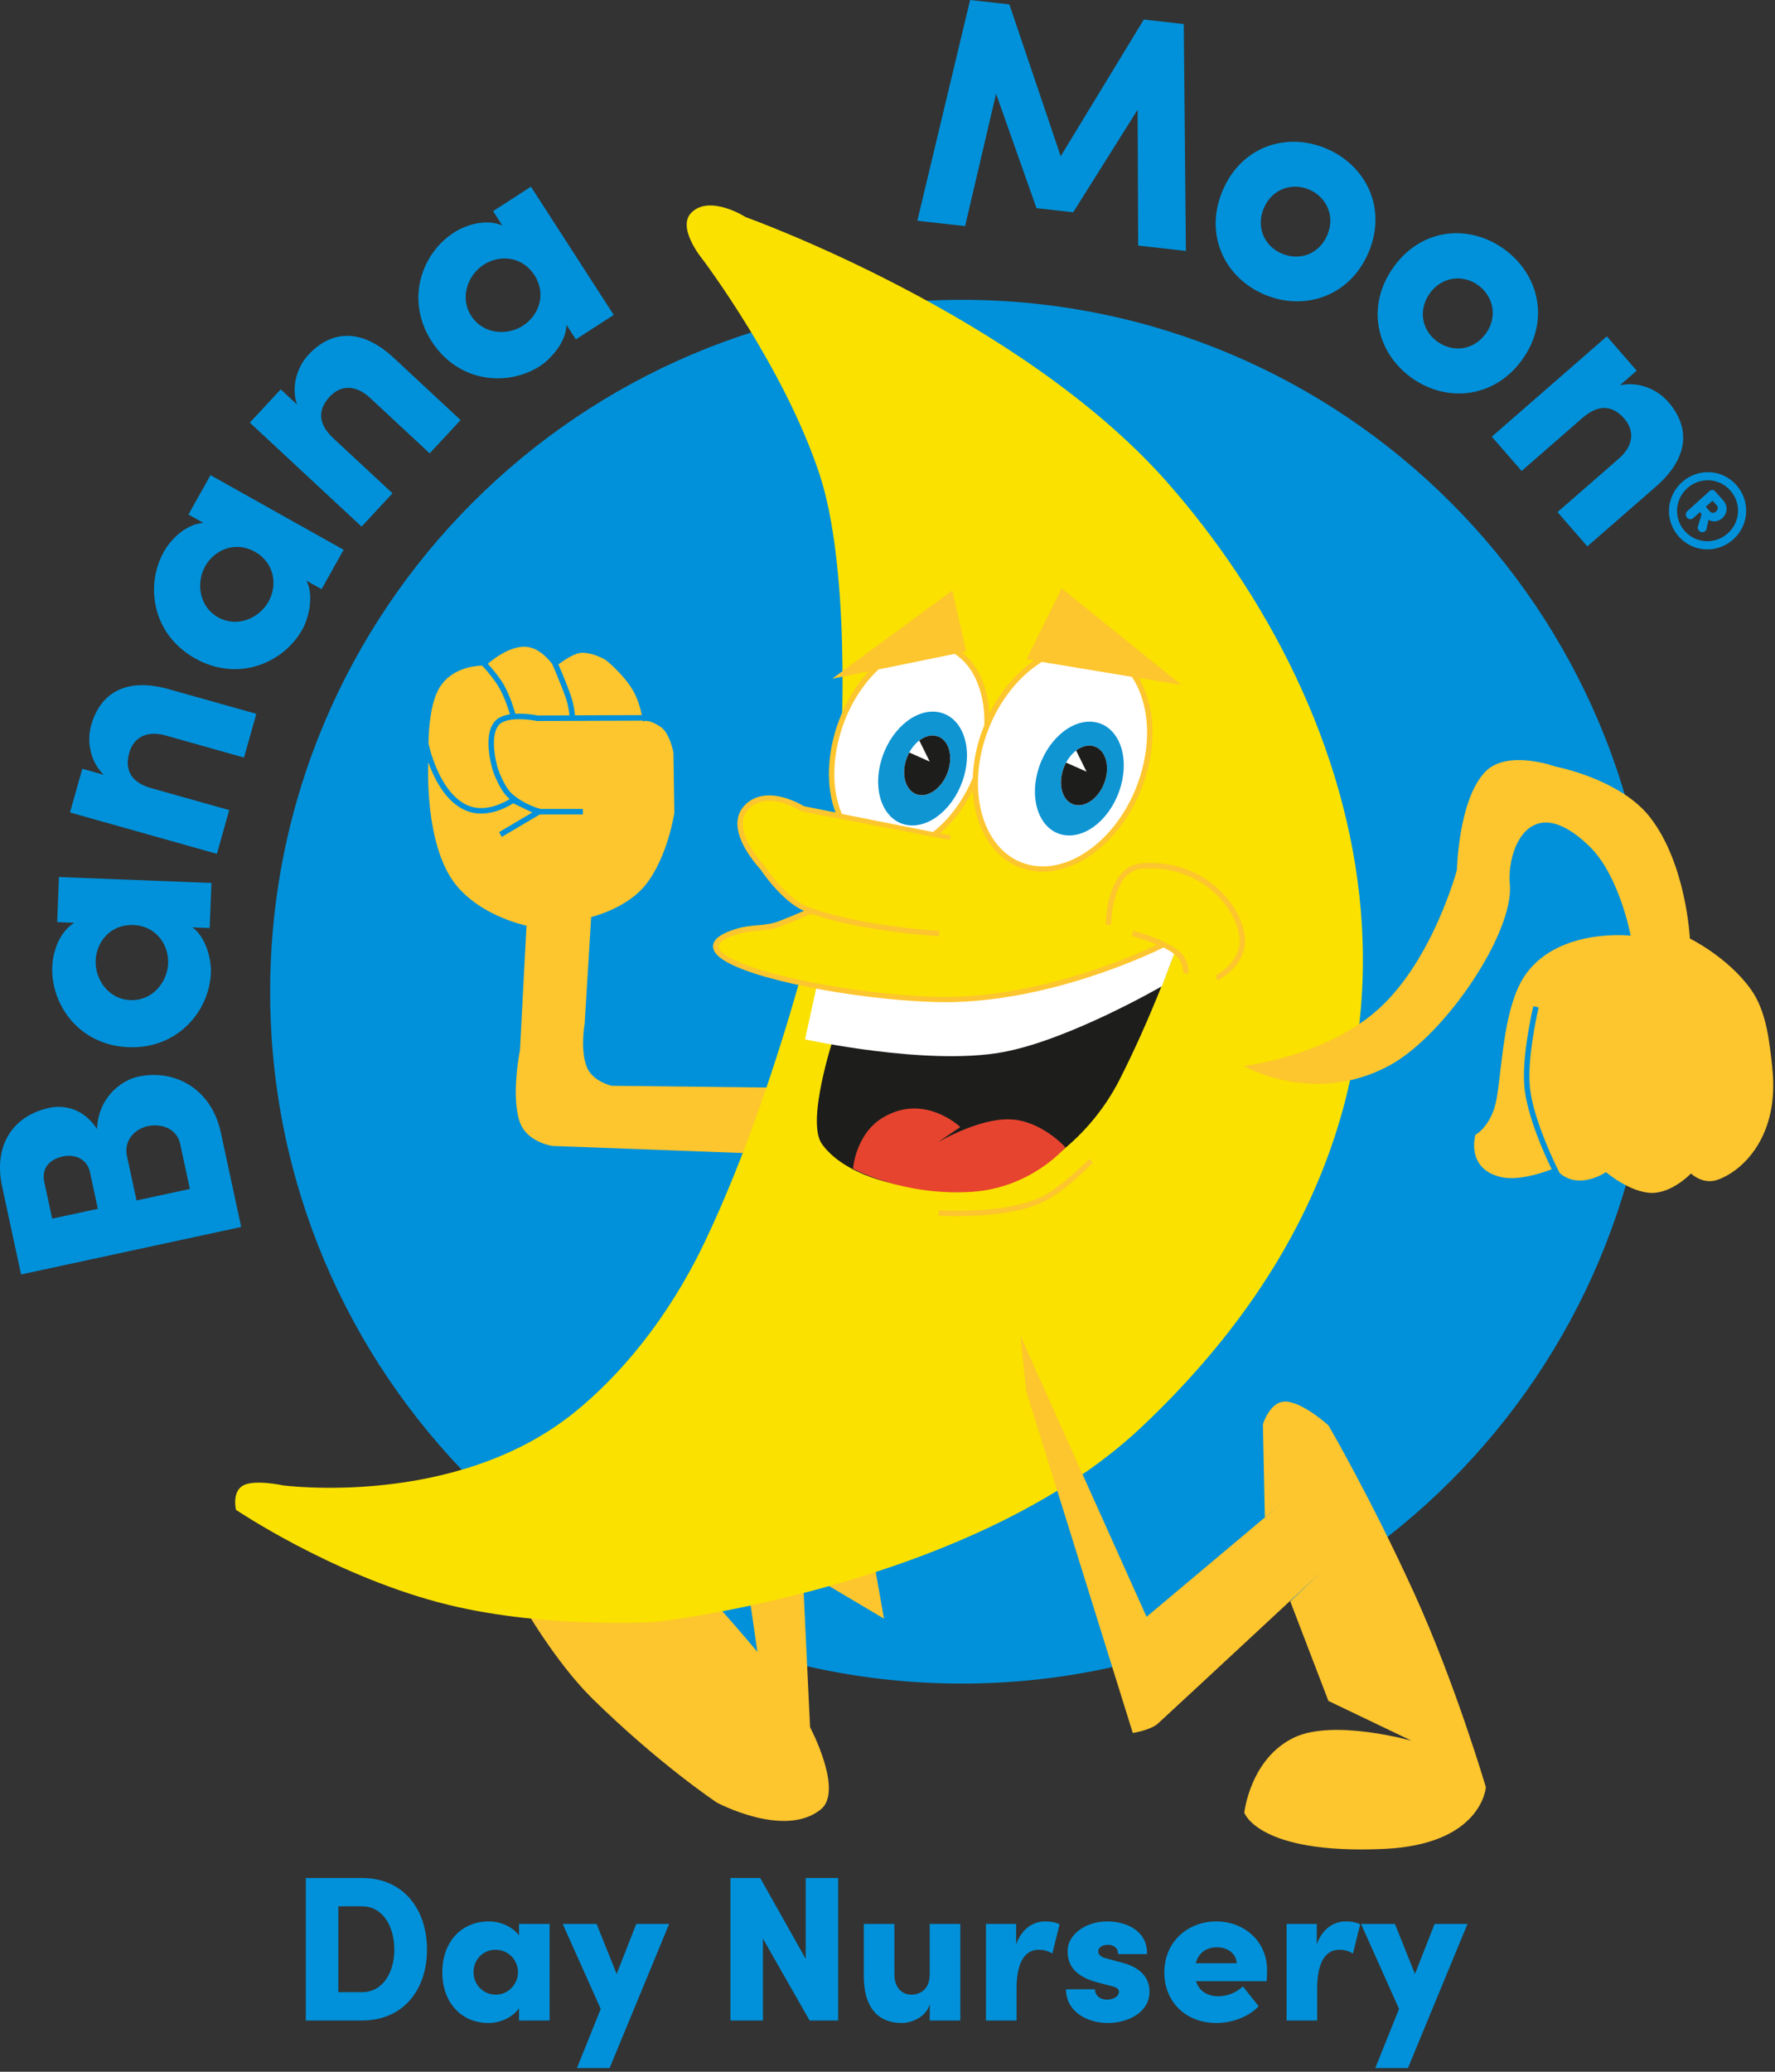 <svg width="210" height="245" viewBox="0 0 210 245" fill="none" xmlns="http://www.w3.org/2000/svg">
<rect x="0" y="0" width="210" height="245" fill="#333333" stroke="none"/>
<g clip-path="url(#clip0_7322_98)">
<path d="M11.48 133.512C11.606 129.887 14.239 127.779 16.355 127.319C20.664 126.391 25.006 128.735 26.121 133.911L28.535 145.098L2.495 150.714L0.244 140.284C-0.765 135.596 1.38 131.97 5.84 131.01C7.541 130.643 9.88 131.046 11.48 133.512ZM10.641 138.599C10.332 137.163 8.985 136.426 7.435 136.76C5.811 137.11 4.891 138.176 5.245 139.804L6.173 144.113L11.577 142.949L10.641 138.603V138.599ZM16.151 141.96L22.463 140.601L21.315 135.274C20.917 133.423 19.049 132.837 17.498 133.17C16.025 133.488 14.605 134.782 15.028 136.747L16.151 141.96Z" fill="#0091DA"/>
<path d="M22.764 109.662C24.457 110.887 25.01 113.617 24.953 115.009C24.774 119.603 21.006 124.063 15.211 123.839C9.417 123.616 6.002 118.879 6.181 114.284C6.226 113.125 6.719 110.435 8.778 109.125L6.767 109.047L6.975 103.716L25.015 104.416L24.807 109.747L22.76 109.67L22.764 109.662ZM19.891 113.922C19.977 111.721 18.475 109.495 15.773 109.389C13.071 109.283 11.402 111.387 11.317 113.589C11.232 115.831 12.843 118.175 15.431 118.272C18.019 118.374 19.806 116.16 19.895 113.918L19.891 113.922Z" fill="#0091DA"/>
<path d="M27.118 95.801L25.662 100.974L8.281 96.082L9.738 90.91L12.269 91.622C10.784 90.198 10.206 87.829 10.78 85.782C11.879 81.876 14.992 80.102 19.94 81.493L30.325 84.415C30.085 85.27 29.1 88.769 28.868 89.587L19.602 86.979C17.295 86.328 15.785 87.272 15.293 89.018C14.78 90.841 15.285 92.469 17.926 93.213L27.118 95.801Z" fill="#0091DA"/>
<path d="M36.258 68.671C37.21 70.534 36.458 73.216 35.778 74.429C33.528 78.441 28.144 80.7 23.086 77.864C18.027 75.027 17.14 69.257 19.387 65.244C19.952 64.231 21.613 62.062 24.05 61.83L22.296 60.845L24.905 56.19L40.653 65.016L38.045 69.672L36.258 68.671ZM31.762 71.157C32.84 69.236 32.514 66.571 30.154 65.248C27.794 63.926 25.352 65.041 24.274 66.962C23.179 68.919 23.546 71.739 25.808 73.005C28.071 74.27 30.667 73.11 31.762 71.157Z" fill="#0091DA"/>
<path d="M46.436 58.339L42.777 62.274L29.556 49.98L33.214 46.045L35.139 47.835C34.468 45.89 35.037 43.518 36.486 41.959C39.249 38.984 42.826 38.83 46.594 42.33L54.493 49.675C53.887 50.326 51.413 52.987 50.835 53.61L43.782 47.054C42.029 45.422 40.254 45.569 39.017 46.9C37.727 48.287 37.434 49.968 39.444 51.836L46.44 58.339H46.436Z" fill="#0091DA"/>
<path d="M67.019 38.411C66.99 40.502 65.073 42.521 63.901 43.278C60.036 45.772 54.22 45.251 51.075 40.38C47.929 35.509 49.842 29.995 53.708 27.497C54.68 26.866 57.167 25.722 59.425 26.658L58.335 24.97L62.815 22.076L72.61 37.243L68.13 40.136L67.019 38.415V38.411ZM61.883 38.508C63.735 37.312 64.691 34.805 63.226 32.535C61.761 30.264 59.079 30.105 57.228 31.302C55.344 32.518 54.351 35.184 55.755 37.361C57.158 39.538 59.999 39.729 61.883 38.512V38.508Z" fill="#0091DA"/>
<path d="M135.327 2.311L140.052 2.845L140.304 29.678L134.656 29.043L134.595 12.969L126.969 25.104L122.627 24.616L117.845 11.085L114.179 26.74L108.53 26.105L114.773 0L119.42 0.521L125.492 18.475L135.323 2.307L135.327 2.311Z" fill="#0091DA"/>
<path d="M144.658 22.516C146.884 17.287 152.24 15.578 156.932 17.576C161.628 19.578 164.134 24.636 161.908 29.865C159.683 35.094 154.278 36.824 149.582 34.826C144.886 32.828 142.428 27.745 144.658 22.516ZM157.037 27.79C157.994 25.547 156.936 23.293 154.873 22.414C152.846 21.551 150.486 22.353 149.533 24.591C148.549 26.903 149.619 29.124 151.646 29.987C153.709 30.866 156.053 30.101 157.037 27.79Z" fill="#0091DA"/>
<path d="M164.895 31.55C168.228 26.947 173.828 26.471 177.962 29.466C182.093 32.461 183.415 37.951 180.078 42.553C176.745 47.156 171.093 47.64 166.959 44.649C162.828 41.654 161.563 36.152 164.895 31.554V31.55ZM175.789 39.444C177.217 37.471 176.693 35.037 174.874 33.723C173.091 32.429 170.613 32.689 169.18 34.659C167.707 36.693 168.257 39.098 170.039 40.388C171.854 41.703 174.312 41.479 175.785 39.444H175.789Z" fill="#0091DA"/>
<path d="M180.025 55.694L176.493 51.641L190.105 39.778L193.637 43.831L191.656 45.561C193.662 45.097 195.961 45.911 197.357 47.514C200.022 50.574 199.807 54.147 195.928 57.529L187.798 64.614C187.212 63.942 184.827 61.204 184.266 60.561L191.521 54.237C193.328 52.662 193.369 50.884 192.177 49.512C190.931 48.084 189.291 47.616 187.224 49.419L180.025 55.694Z" fill="#0091DA"/>
<path fill-rule="evenodd" clip-rule="evenodd" d="M31.961 117.276C31.961 72.089 68.589 35.456 113.78 35.456C158.97 35.456 195.599 72.089 195.599 117.276C195.599 162.462 158.966 199.094 113.78 199.094C68.594 199.094 31.961 162.462 31.961 117.276Z" fill="#0091DA"/>
<path fill-rule="evenodd" clip-rule="evenodd" d="M59.678 81.115C60.365 82.364 60.825 83.878 60.976 84.411C61.126 84.403 61.273 84.399 61.419 84.395C62.481 84.395 63.434 84.574 63.625 84.611L67.369 84.598C67.356 84.484 67.344 84.35 67.324 84.187C67.263 83.744 67.149 83.142 66.933 82.511C66.652 81.701 66.213 80.606 65.843 79.723C65.639 79.235 65.456 78.816 65.334 78.531C64.797 77.815 63.495 76.366 61.834 76.48C60.048 76.614 58.327 77.965 57.716 78.494C58.18 79.007 59.124 80.102 59.682 81.111L59.678 81.115Z" fill="#FDC52E"/>
<path fill-rule="evenodd" clip-rule="evenodd" d="M67.548 82.303C67.877 83.272 67.987 84.155 68.024 84.594L75.935 84.566C75.776 83.796 75.45 82.58 74.836 81.562C73.648 79.605 71.694 78.075 71.694 78.075C71.694 78.075 70.335 77.192 68.854 77.192C68.028 77.192 66.738 78.067 66.062 78.571C66.457 79.487 67.153 81.147 67.552 82.307L67.548 82.303Z" fill="#FDC52E"/>
<path fill-rule="evenodd" clip-rule="evenodd" d="M50.924 88.835C51.111 89.474 51.4 90.34 51.816 91.231C52.642 93.03 53.968 94.906 55.856 95.423C56.215 95.521 56.573 95.561 56.931 95.561C58.339 95.565 59.661 94.886 60.223 94.544C60.255 94.524 60.284 94.507 60.312 94.487C60.223 94.41 60.133 94.332 60.048 94.251C58.957 93.201 58.282 91.032 58.27 91.012C58.27 90.987 57.797 89.465 57.793 87.886C57.793 86.971 57.944 86.014 58.518 85.327C58.965 84.814 59.629 84.582 60.329 84.476C60.272 84.277 60.182 83.984 60.064 83.642C59.84 82.983 59.511 82.141 59.116 81.428C58.774 80.806 58.237 80.102 57.789 79.561C57.447 79.15 57.159 78.836 57.041 78.71C56.011 78.743 53.423 79.048 52.031 81.261C50.961 82.966 50.725 86.019 50.692 87.895C50.729 88.053 50.806 88.383 50.937 88.835H50.924Z" fill="#FDC52E"/>
<path fill-rule="evenodd" clip-rule="evenodd" d="M94.434 128.649L72.35 128.401C72.35 128.401 70.168 127.909 69.46 126.26C68.598 124.258 69.175 121.027 69.175 121.027L69.941 108.445C69.941 108.445 74.124 107.468 76.382 104.636C79.011 101.34 79.784 96.123 79.784 96.123L79.674 89.005C79.674 89.005 79.272 86.71 78.169 85.969C76.614 84.924 76.065 85.323 76.065 85.323C76.065 85.323 76.061 85.282 76.049 85.217L63.564 85.261H63.531C63.531 85.261 63.287 85.204 62.896 85.152C62.506 85.099 61.973 85.05 61.423 85.05C60.434 85.038 59.409 85.241 59.01 85.746C58.595 86.23 58.432 87.044 58.436 87.89C58.436 88.615 58.546 89.355 58.66 89.909C58.774 90.458 58.88 90.812 58.884 90.82C58.884 90.832 58.929 90.954 59.002 91.154C59.083 91.365 59.197 91.659 59.344 91.98C59.633 92.619 60.052 93.376 60.491 93.783C61.594 94.833 63.031 95.382 63.674 95.581C63.824 95.626 63.922 95.655 63.971 95.667H68.96V96.314H63.865L59.372 98.967L59.043 98.41L62.978 96.078L60.715 94.995C60.231 95.309 58.709 96.204 56.927 96.212C56.52 96.212 56.1 96.163 55.681 96.049C53.48 95.427 52.088 93.364 51.225 91.504C51.006 91.032 50.822 90.568 50.668 90.141C50.595 92.228 50.578 99.069 53.138 103.468C55.869 108.172 62.29 109.466 62.29 109.466L61.517 124.201C61.517 124.201 60.426 129.524 61.48 132.641C62.315 135.099 65.354 135.518 65.354 135.518L96.078 136.658L94.438 128.653L94.434 128.649Z" fill="#FDC52E"/>
<path fill-rule="evenodd" clip-rule="evenodd" d="M102.833 181.502L93.319 175.276C93.319 175.276 90.027 173.649 89.038 174.479C87.3 175.931 87.418 180.233 87.418 180.233L89.608 195.351C89.608 195.351 81.498 185.503 74.177 179.028C68.553 174.076 63.258 172.102 63.258 172.102C63.258 172.102 58.648 171.268 58.286 175.667C57.928 180.098 61.834 189.767 61.834 189.767C61.834 189.767 65.696 196.559 70.099 200.885C78.006 208.649 84.79 213.154 84.79 213.154C84.79 213.154 92.786 217.464 97.108 213.976C99.838 211.775 95.838 204.254 95.838 204.254L94.959 185.698L104.583 191.419" fill="#FDC52E"/>
<path fill-rule="evenodd" clip-rule="evenodd" d="M138.09 57.028C120.616 37.227 88.245 25.686 88.245 25.686C88.245 25.686 84.029 22.984 81.827 25.116C79.98 26.894 83.105 30.646 83.105 30.646C83.105 30.646 92.806 43.473 96.973 56.129C100.335 66.359 100.021 85.701 98.943 96.477L95.004 95.667C95.004 95.667 90.641 92.879 88.245 95.585C85.954 98.178 90.202 102.601 90.202 102.601C90.202 102.601 92.77 106.544 95.525 107.574C95.704 107.639 95.883 107.704 96.066 107.769L95.899 107.753C94.633 108.306 93.404 108.823 92.306 109.246C90.511 109.942 89.058 109.576 87.085 110.203C81.396 112.018 86.584 114.484 94.544 116.201C92.013 125.076 88.224 136.715 83.386 146.856C79.056 155.934 73.347 162.702 67.861 167.105C53.809 178.373 33.479 175.655 33.479 175.655C33.479 175.655 30.174 174.938 28.803 175.646C27.391 176.383 27.92 178.548 27.92 178.548C27.92 178.548 39.021 186.048 51.86 189.482C63.8 192.677 77.534 191.814 77.534 191.814C77.534 191.814 115.005 187.655 135.01 168.802C177.173 129.056 161.156 83.19 138.09 57.032V57.028Z" fill="#FAE100"/>
<path fill-rule="evenodd" clip-rule="evenodd" d="M129.211 76.57C124.434 75.817 119.225 79.833 116.771 85.815C116.93 80.793 114.655 76.797 110.866 76.195C106.129 75.446 100.811 80.317 99 87.064C98.035 90.654 98.255 94.052 99.382 96.562L110.406 98.796C112.437 97.262 114.223 94.91 115.391 92.078C115.208 97.572 117.849 101.995 122.199 102.683C127.559 103.525 133.472 98.365 135.409 91.158C137.346 83.947 134.566 77.42 129.207 76.57H129.211Z" fill="white"/>
<path fill-rule="evenodd" clip-rule="evenodd" d="M98.634 122.663C98.634 122.663 95.346 132.552 97.222 135.254C99.045 137.871 103.863 140.617 112.73 140.772C121.569 140.927 128.902 134.595 132.385 127.815C136.044 120.669 138.737 113.21 138.737 113.21C138.737 113.21 137.83 111.997 136.776 112.376C133.651 113.475 126.924 117.202 120.043 118.102C109.902 119.42 100.367 117.654 100.367 117.654" fill="#1D1E1C"/>
<path fill-rule="evenodd" clip-rule="evenodd" d="M110.911 135.111C110.911 135.111 115.762 132.218 119.518 132.373C123.237 132.523 126.049 135.685 126.049 135.685C126.049 135.685 121.992 140.508 114.932 140.943C106.764 141.456 100.921 138.2 100.921 138.2C100.921 138.2 101.214 134.163 104.371 132.214C109.324 129.162 113.609 133.28 113.609 133.28" fill="#E7442F"/>
<path fill-rule="evenodd" clip-rule="evenodd" d="M122.761 91.284C123.746 87.598 126.769 84.957 129.492 85.388C132.222 85.815 133.63 89.156 132.633 92.851C131.649 96.538 128.633 99.187 125.907 98.752C123.18 98.32 121.768 94.975 122.761 91.284Z" fill="#1095D3"/>
<path fill-rule="evenodd" clip-rule="evenodd" d="M125.691 91.292C126.204 89.359 127.775 87.972 129.183 88.196C130.595 88.423 131.315 90.169 130.802 92.106C130.277 94.039 128.715 95.423 127.298 95.199C125.89 94.979 125.166 93.229 125.691 91.292Z" fill="white"/>
<path fill-rule="evenodd" clip-rule="evenodd" d="M125.691 91.292C125.793 90.889 125.947 90.519 126.131 90.181L128.548 91.256L127.315 88.757C127.901 88.314 128.552 88.094 129.187 88.195C130.599 88.423 131.319 90.169 130.806 92.106C130.281 94.039 128.719 95.423 127.302 95.199C125.894 94.979 125.17 93.229 125.695 91.292" fill="#1D1E1C"/>
<path fill-rule="evenodd" clip-rule="evenodd" d="M104.213 90.104C105.198 86.409 108.217 83.768 110.943 84.2C113.674 84.631 115.078 87.976 114.089 91.663C113.1 95.358 110.085 97.999 107.354 97.567C104.628 97.14 103.216 93.791 104.213 90.104Z" fill="#1095D3"/>
<path fill-rule="evenodd" clip-rule="evenodd" d="M107.131 90.104C107.651 88.171 109.214 86.779 110.634 87.007C112.05 87.227 112.767 88.981 112.246 90.914C111.733 92.851 110.166 94.231 108.754 94.015C107.342 93.787 106.618 92.041 107.131 90.104Z" fill="white"/>
<path fill-rule="evenodd" clip-rule="evenodd" d="M107.131 90.104C107.24 89.71 107.387 89.335 107.578 88.989L109.995 90.064L108.762 87.569C109.344 87.121 110.004 86.902 110.634 87.004C112.05 87.223 112.767 88.977 112.246 90.91C111.733 92.847 110.166 94.227 108.754 94.011C107.342 93.783 106.618 92.037 107.131 90.1" fill="#1D1E1C"/>
<path fill-rule="evenodd" clip-rule="evenodd" d="M120.718 157.965L135.649 191.2L151.849 177.592L149.643 179.423L149.415 168.432C149.415 168.432 150.233 165.713 152.073 165.742C154.107 165.779 157.168 168.558 157.168 168.558C157.168 168.558 162.116 177.022 167.292 188.36C172.228 199.192 175.793 211.352 175.793 211.352C175.793 211.352 175.346 218.115 163.744 218.648C148.834 219.323 147.214 214.359 147.214 214.359C147.214 214.359 147.898 207.941 153.135 205.463C157.819 203.253 166.999 205.854 166.999 205.854L157.164 201.146L152.651 189.369L156.232 185.967C156.232 185.967 141.814 199.383 137.016 203.803C136.153 204.605 134.021 204.938 134.021 204.938L121.41 164.505" fill="#FDC52E"/>
<path fill-rule="evenodd" clip-rule="evenodd" d="M209.691 126.362C209.353 123.221 209.003 119.599 207.152 117.007C204.409 113.174 199.929 110.988 199.929 110.988C199.929 110.988 199.518 102.158 195.204 96.632C191.643 92.09 184.034 90.654 184.034 90.654C184.034 90.654 178.312 88.558 175.704 91.284C172.538 94.601 172.371 102.854 172.371 102.854C172.371 102.854 169.587 113.344 163.223 119.204C156.98 124.946 147.153 126.061 147.153 126.061C147.153 126.061 155.393 130.822 164.33 126.033C170.995 122.452 179.142 110.252 178.63 104.579C178.251 100.457 181.03 93.274 188.042 100.078C191.615 103.554 192.925 110.651 192.925 110.651C192.925 110.651 184.595 109.69 180.599 115.094C177.962 118.667 177.783 125.443 177.104 129.712C176.566 133.146 174.56 134.196 174.56 134.196C174.56 134.196 173.384 138.107 177.445 139.165C179.537 139.706 182.479 138.701 183.582 138.274C182.642 136.332 180.681 131.946 180.355 128.564C180.314 128.145 180.298 127.697 180.298 127.241C180.298 123.571 181.409 119.001 181.409 118.989L181.865 119.099C181.942 118.891 181.991 118.777 181.991 118.777C181.991 118.777 181.95 118.891 181.877 119.103L182.036 119.143C182.036 119.143 181.763 120.275 181.49 121.858C181.218 123.441 180.945 125.471 180.945 127.245C180.945 127.685 180.961 128.112 180.998 128.507C181.295 131.681 183.204 136.007 184.14 137.948C184.29 138.257 184.412 138.505 184.502 138.685C184.599 138.778 184.697 138.868 184.799 138.941C187.126 140.609 190.003 138.611 190.003 138.611C190.003 138.611 192.815 141.02 195.399 141.069C197.837 141.11 200.059 138.774 200.059 138.774C200.059 138.774 201.43 140.105 203.131 139.543C206.248 138.493 210.538 134.269 209.683 126.362H209.691Z" fill="#FDC52E"/>
<path fill-rule="evenodd" clip-rule="evenodd" d="M138.986 112.604L137.468 116.628C137.468 116.628 126.432 123.017 118.59 124.433C109.613 126.061 95.244 122.911 95.244 122.911L96.546 116.954C96.546 116.954 96.644 116.62 100.314 117.247C104.131 117.898 114.854 118.386 119.591 117.605C127.217 116.344 137.439 111.733 137.439 111.733L138.99 112.604H138.986Z" fill="white"/>
<path d="M127.062 138.75C126.025 139.674 124.682 140.756 123.534 141.371C120.686 142.913 115.981 143.185 113.255 143.181C111.945 143.181 111.094 143.124 111.09 143.124L111.045 143.759C111.045 143.759 111.924 143.82 113.251 143.82C116.026 143.816 120.763 143.576 123.831 141.932C126.289 140.61 129.288 137.517 129.301 137.505L128.845 137.061C128.845 137.061 128.1 137.826 127.058 138.75H127.062Z" fill="#FDC52E"/>
<path d="M147.291 110.895C146.941 107.102 142.758 102.068 136.121 102.052C135.767 102.052 135.4 102.068 135.034 102.097C133.964 102.182 133.138 102.715 132.552 103.435C130.798 105.592 130.831 109.352 130.818 109.381H131.453C131.453 109.381 131.453 108.982 131.514 108.367C131.604 107.448 131.836 106.056 132.385 104.896C132.943 103.732 133.765 102.841 135.083 102.731C135.433 102.703 135.779 102.691 136.117 102.691C142.408 102.678 146.359 107.529 146.652 110.947L146.665 111.281C146.665 112.575 145.969 113.593 145.24 114.305C144.878 114.659 144.516 114.927 144.243 115.11L143.914 115.314L143.796 115.379L144.085 115.945C144.085 115.945 144.886 115.538 145.684 114.76C146.477 113.987 147.299 112.815 147.299 111.285L147.283 110.895H147.291Z" fill="#FDC52E"/>
<path d="M139.222 112.262C137.46 110.947 134.09 110.085 134.074 110.073L133.911 110.691C133.911 110.691 134.741 110.907 135.779 111.277C136.137 111.407 136.524 111.554 136.902 111.717C136.536 111.892 136.011 112.132 135.344 112.425C131.172 114.248 121.577 117.898 111.774 117.894C111.371 117.894 110.968 117.89 110.561 117.878C105.104 117.707 98.646 116.828 93.571 115.652C91.036 115.066 88.843 114.402 87.305 113.727C86.535 113.389 85.933 113.047 85.538 112.726C85.14 112.4 84.989 112.115 84.993 111.928C84.993 111.761 85.091 111.55 85.437 111.289C85.783 111.033 86.356 110.76 87.174 110.5C89.054 109.889 90.515 110.26 92.416 109.535C93.498 109.116 94.711 108.608 95.96 108.062C102.194 110.219 111.082 110.715 111.098 110.72L111.135 110.085C111.135 110.085 110.553 110.048 109.576 109.963C106.65 109.706 100.2 108.97 95.63 107.265C94.344 106.789 93.034 105.576 92.066 104.477C91.581 103.928 91.179 103.411 90.902 103.033C90.621 102.654 90.466 102.414 90.466 102.414L90.45 102.39L90.43 102.365C90.43 102.365 90.271 102.202 90.031 101.913C89.299 101.055 87.866 99.061 87.878 97.409C87.878 96.814 88.045 96.273 88.477 95.781C89.193 94.975 90.076 94.711 90.995 94.707C91.939 94.707 92.908 95.004 93.632 95.313C93.995 95.468 94.296 95.618 94.503 95.732C94.711 95.846 94.825 95.919 94.825 95.919L94.878 95.956L112.372 99.333L112.445 98.788L111.208 98.544C112.722 97.25 114.065 95.512 115.09 93.474C115.22 95.797 115.863 97.889 116.95 99.529C118.167 101.372 119.953 102.638 122.151 102.988C122.553 103.049 122.956 103.081 123.363 103.081C128.605 103.065 133.887 98.023 135.718 91.227C136.145 89.644 136.345 88.09 136.345 86.617C136.345 84.163 135.775 81.937 134.741 80.163L139.755 80.993L125.601 69.578L121.463 77.961L122.33 78.103C120.234 79.56 118.378 81.746 117.06 84.382C116.934 82.311 116.388 80.456 115.465 78.995C115.005 78.266 114.443 77.64 113.8 77.135L114.305 77.033L112.673 69.826L98.455 80.268L102.793 79.381C100.969 81.343 99.496 83.976 98.691 86.963C98.272 88.529 98.068 90.059 98.068 91.5C98.068 93.172 98.341 94.727 98.849 96.078L95.11 95.337C94.776 95.134 92.953 94.068 90.995 94.059C89.954 94.059 88.847 94.385 88 95.35C87.459 95.96 87.239 96.684 87.243 97.4C87.248 98.731 87.939 100.062 88.615 101.079C89.246 102.027 89.864 102.691 89.95 102.78C90.173 103.106 92.452 106.524 95.114 107.72C94.084 108.164 93.087 108.579 92.188 108.925C90.499 109.592 89.054 109.23 86.983 109.877C86.129 110.15 85.502 110.439 85.062 110.76C84.631 111.078 84.358 111.468 84.358 111.912C84.366 112.408 84.68 112.828 85.14 113.202C86.755 114.508 90.658 115.709 95.411 116.685C100.156 117.65 105.723 118.342 110.545 118.496C110.956 118.508 111.363 118.516 111.774 118.516C124.202 118.512 136.153 112.787 137.651 112.046C138.094 112.266 138.51 112.506 138.839 112.754C139.873 113.536 139.975 114.496 139.979 114.891V115.021L139.97 115.058L140.601 115.151L140.613 114.895C140.613 114.39 140.459 113.182 139.218 112.25L139.222 112.262ZM123.262 78.274L133.911 80.04C133.911 80.04 133.923 80.057 133.927 80.065C135.063 81.778 135.71 84.069 135.71 86.633C135.71 88.049 135.514 89.543 135.103 91.077C133.341 97.669 128.177 102.475 123.363 102.455C122.989 102.455 122.619 102.426 122.248 102.369C120.242 102.048 118.618 100.904 117.479 99.187C116.344 97.474 115.701 95.183 115.701 92.615C115.701 91.203 115.896 89.705 116.303 88.175C117.483 83.78 120.173 80.183 123.262 78.274ZM98.711 91.524C98.711 90.141 98.902 88.663 99.309 87.15L99.004 87.064L99.309 87.146C100.176 83.886 101.889 81.086 103.932 79.166L112.95 77.326C113.723 77.823 114.39 78.502 114.927 79.353C115.908 80.899 116.462 82.979 116.462 85.327C116.462 85.469 116.453 85.616 116.449 85.762C116.156 86.486 115.9 87.235 115.688 88.008L115.68 88.045L115.688 88.012C115.326 89.372 115.135 90.702 115.086 91.984C113.971 94.674 112.286 96.9 110.386 98.393L99.602 96.253C99.028 94.902 98.707 93.29 98.707 91.524H98.711Z" fill="#FDC52E"/>
<path d="M205.406 57.338C207.107 59.218 206.957 62.074 205.076 63.775C203.196 65.476 200.332 65.354 198.631 63.47C196.93 61.59 197.1 58.737 198.981 57.032C200.861 55.331 203.709 55.453 205.41 57.334L205.406 57.338ZM199.343 62.823C200.686 64.308 202.944 64.402 204.429 63.059C205.915 61.716 206.037 59.466 204.694 57.981C203.351 56.495 201.101 56.394 199.615 57.736C198.13 59.079 198 61.338 199.343 62.823ZM203.843 59.136L202.891 58.086C202.708 57.883 202.439 57.916 202.248 58.074L199.599 60.475C199.396 60.658 199.408 61.016 199.591 61.22C199.79 61.444 200.124 61.46 200.323 61.277L201.113 60.561L201.32 60.793L200.869 62.306C200.812 62.534 200.979 62.835 201.227 62.913C201.508 63.01 201.829 62.843 201.886 62.595L202.134 61.476C202.716 61.81 203.331 61.655 203.774 61.273C204.315 60.764 204.531 59.901 203.843 59.14V59.136ZM203.131 59.783C203.331 60.003 203.205 60.329 203.03 60.487C202.846 60.654 202.521 60.719 202.321 60.5L201.809 59.93L202.61 59.206L203.135 59.783H203.131Z" fill="#0091DA"/>
<path d="M167.405 233.435L169.728 227.515H173.618L166.573 244.564H162.708L165.521 237.568L161.021 227.515H165.032L167.405 233.435Z" fill="#0091DA"/>
<path d="M159.213 227.222C159.751 227.222 160.338 227.271 160.925 227.564L160.069 231.013C159.36 230.597 158.797 230.573 158.43 230.573C157.012 230.573 155.837 231.771 155.837 235.147V238.938H152.217V227.515H155.789V229.937C156.449 228.053 157.819 227.222 159.213 227.222Z" fill="#0091DA"/>
<path d="M149.907 232.994C149.907 233.312 149.883 233.728 149.859 234.291H141.493C141.836 235.391 142.79 236.076 144.159 236.076C145.236 236.076 146.336 235.587 147.046 234.902L148.905 237.25C147.779 238.473 145.823 239.232 143.915 239.232C140.295 239.232 137.751 236.737 137.751 233.263C137.751 229.545 140.613 227.222 143.89 227.222C147.168 227.222 149.907 229.521 149.907 232.994ZM141.469 232.163H146.312C146.263 231.038 145.26 230.279 143.964 230.279C142.887 230.279 141.836 230.793 141.469 232.163Z" fill="#0091DA"/>
<path d="M131.083 239.232C128.539 239.232 126.118 237.837 126.118 235.245H129.542C129.542 235.807 129.958 236.468 130.985 236.468C131.744 236.468 132.38 236.076 132.38 235.538C132.38 235.171 132.11 235 131.254 234.804L129.762 234.413C126.411 233.508 126.313 231.6 126.313 230.646C126.313 228.958 128.221 227.222 130.985 227.222C133.138 227.222 135.755 228.225 135.706 231.086H132.282C132.282 230.353 131.768 229.986 131.059 229.986C130.447 229.986 129.934 230.279 129.934 230.768C129.934 231.209 130.325 231.453 130.912 231.6L132.893 232.138C135.755 232.921 136 234.731 136 235.514C136 238.033 133.382 239.232 131.083 239.232Z" fill="#0091DA"/>
<path d="M123.645 227.222C124.183 227.222 124.77 227.271 125.357 227.564L124.501 231.013C123.792 230.597 123.229 230.573 122.862 230.573C121.444 230.573 120.27 231.771 120.27 235.147V238.938H116.649V227.515H120.221V229.937C120.881 228.053 122.251 227.222 123.645 227.222Z" fill="#0091DA"/>
<path d="M109.997 233.459V227.515H113.617V238.938H109.997V236.981C109.606 238.571 107.771 239.232 106.719 239.232C103.686 239.232 102.194 237.177 102.194 233.679V227.515H105.814V233.459C105.814 235.22 106.866 235.881 107.796 235.881C108.75 235.881 109.997 235.367 109.997 233.459Z" fill="#0091DA"/>
<path d="M95.322 231.649V222.085H99.162V238.938H95.786L90.258 229.252V238.938H86.418V222.085H89.94L95.322 231.649Z" fill="#0091DA"/>
<path d="M72.955 233.435L75.279 227.515H79.168L72.123 244.564H68.259L71.072 237.568L66.571 227.515H70.582L72.955 233.435Z" fill="#0091DA"/>
<path d="M61.405 228.885V227.515H65.025V238.938H61.405V237.495C60.623 238.571 59.228 239.232 57.785 239.232C54.581 239.232 52.33 236.81 52.33 233.239C52.33 229.643 54.581 227.222 57.834 227.222C59.228 227.222 60.623 227.833 61.405 228.885ZM58.666 235.881C60.133 235.881 61.283 234.633 61.283 233.239C61.283 231.747 60.109 230.573 58.641 230.573C57.1 230.573 56.024 231.771 56.024 233.239C56.024 234.633 57.1 235.881 58.666 235.881Z" fill="#0091DA"/>
<path d="M36.183 222.085H42.837C47.704 222.085 50.517 225.754 50.517 230.548C50.517 235.318 47.704 238.938 42.837 238.938H36.183V222.085ZM40.024 235.587H42.837C45.356 235.587 46.653 233.166 46.653 230.548C46.653 227.907 45.356 225.436 42.837 225.436H40.024V235.587Z" fill="#0091DA"/>
</g>
<defs>
<clipPath id="clip0_7322_98">
<rect width="209.801" height="244.875" fill="white"/>
</clipPath>
</defs>
</svg>
